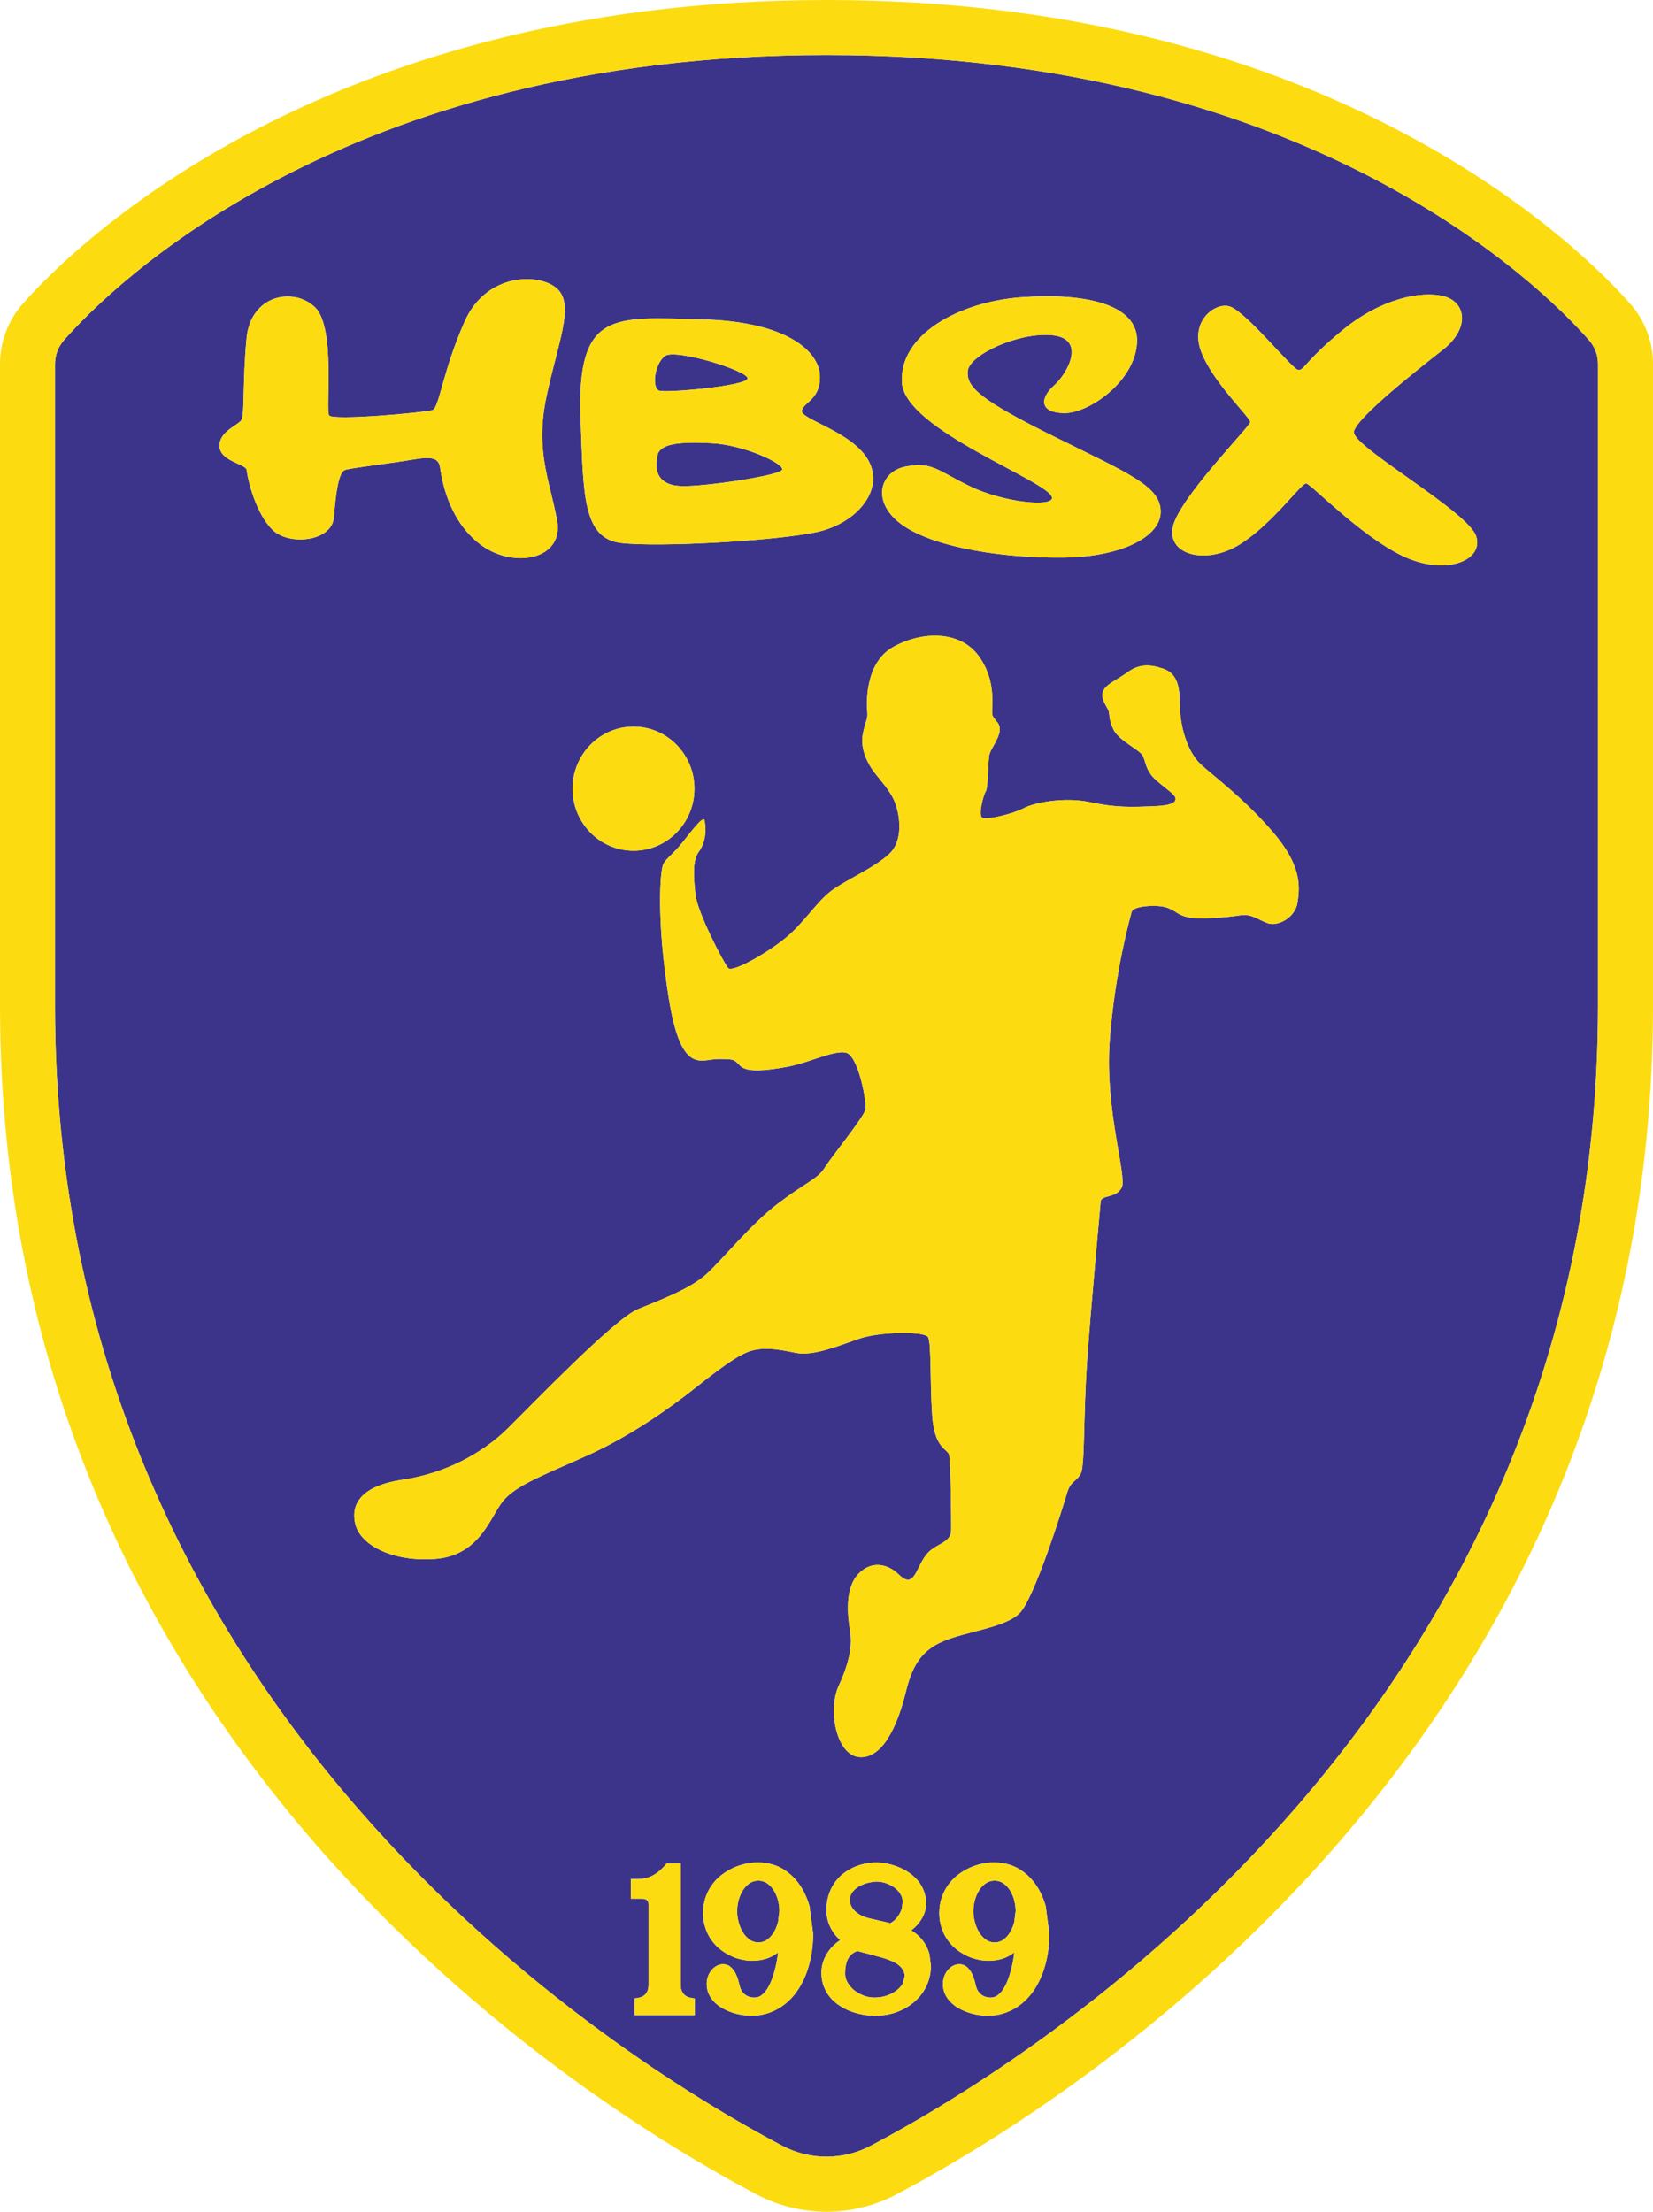 <?xml version="1.0" encoding="utf-8"?>
<!-- Generator: Adobe Illustrator 25.4.0, SVG Export Plug-In . SVG Version: 6.00 Build 0)  -->
<svg version="1.1" id="Layer_1" xmlns="http://www.w3.org/2000/svg" xmlns:xlink="http://www.w3.org/1999/xlink" x="0px" y="0px"
	 viewBox="0 0 105.193 140.731" style="enable-background:new 0 0 105.193 140.731;" xml:space="preserve">
<style type="text/css">
	.st0{fill:#3C348B;}
	.st1{fill:#FCDC11;}
</style>
<g>
	<path class="st0" d="M49.254,120.301c-0.115-0.187-0.255-0.339-0.42-0.457    c-0.166-0.118-0.356-0.178-0.572-0.178s-0.406,0.057-0.571,0.172    c-0.169,0.118-0.311,0.271-0.426,0.457c-0.115,0.186-0.203,0.393-0.264,0.621    c-0.061,0.233-0.092,0.464-0.092,0.692c0,0.225,0.031,0.453,0.092,0.686    c0.061,0.237,0.149,0.45,0.264,0.642c0.115,0.194,0.257,0.353,0.426,0.476    c0.165,0.123,0.355,0.185,0.571,0.185s0.406-0.062,0.572-0.185    c0.165-0.123,0.305-0.281,0.42-0.476c0.111-0.191,0.198-0.404,0.259-0.642    l0.086-0.686c0-0.225-0.029-0.453-0.086-0.686    C49.452,120.694,49.365,120.487,49.254,120.301z"/>
	<path class="st0" d="M57.277,125.112c-0.09-0.085-0.19-0.159-0.302-0.222    c-0.115-0.06-0.23-0.112-0.345-0.159c-0.115-0.047-0.227-0.087-0.334-0.12    c-0.108-0.034-0.201-0.062-0.28-0.083l-1.456-0.388    c-0.288,0.106-0.489,0.279-0.604,0.521c-0.118,0.245-0.178,0.548-0.178,0.907    c0,0.187,0.047,0.366,0.14,0.54c0.094,0.178,0.223,0.34,0.388,0.488    c0.173,0.148,0.374,0.269,0.604,0.361c0.23,0.098,0.478,0.146,0.744,0.146    c0.28,0,0.543-0.042,0.787-0.127c0.245-0.085,0.457-0.199,0.636-0.343    c0.155-0.123,0.277-0.261,0.367-0.413l0.129-0.469c0-0.132-0.027-0.25-0.081-0.355    C57.435,125.292,57.363,125.197,57.277,125.112z"/>
	<path class="st0" d="M41.926,24.851c0.415,0.175,5.569-0.287,5.649-0.766    c0.08-0.479-4.66-1.947-5.282-1.42C41.606,23.246,41.511,24.676,41.926,24.851z    "/>
	<path class="st0" d="M54.538,121.71c0.126,0.098,0.262,0.176,0.41,0.235    c0.147,0.059,0.284,0.102,0.41,0.127l1.299,0.298    c0.108-0.055,0.21-0.129,0.307-0.222c0.094-0.094,0.176-0.199,0.248-0.318    c0.072-0.113,0.129-0.238,0.173-0.374l0.059-0.425    c0-0.145-0.027-0.277-0.081-0.4c-0.054-0.118-0.126-0.227-0.216-0.324    c-0.09-0.097-0.192-0.184-0.308-0.26c-0.115-0.072-0.233-0.133-0.355-0.184    c-0.123-0.047-0.245-0.083-0.367-0.108c-0.123-0.021-0.234-0.032-0.334-0.032    c-0.133,0-0.295,0.021-0.485,0.064c-0.194,0.042-0.381,0.109-0.561,0.203    c-0.18,0.093-0.333,0.213-0.458,0.361c-0.129,0.148-0.194,0.328-0.194,0.539    c0,0.178,0.043,0.335,0.129,0.471C54.3,121.5,54.408,121.617,54.538,121.71z"/>
	<path class="st0" d="M64.287,120.301c-0.115-0.187-0.255-0.339-0.42-0.457    c-0.166-0.118-0.356-0.178-0.572-0.178s-0.406,0.057-0.571,0.172    c-0.169,0.118-0.311,0.271-0.426,0.457c-0.115,0.186-0.203,0.393-0.264,0.621    c-0.061,0.233-0.092,0.464-0.092,0.692c0,0.225,0.031,0.453,0.092,0.686    c0.061,0.237,0.149,0.45,0.264,0.642c0.115,0.194,0.257,0.353,0.426,0.476    c0.165,0.123,0.355,0.185,0.571,0.185s0.406-0.062,0.572-0.185    c0.165-0.123,0.305-0.281,0.42-0.476c0.111-0.191,0.198-0.404,0.259-0.642    l0.086-0.686c0-0.225-0.029-0.453-0.086-0.686    C64.484,120.694,64.398,120.487,64.287,120.301z"/>
	<path class="st0" d="M41.846,28.952c-0.252,1.109,0.112,1.931,1.516,1.979    c1.404,0.048,6.319-0.67,6.415-1.053c0.096-0.383-2.394-1.564-4.5-1.676    C43.17,28.09,42.005,28.25,41.846,28.952z"/>
	<path class="st0" d="M101.121,21.646C98.15,18.265,83.411,3.5,52.596,3.5    c-30.814,0-45.554,14.765-48.525,18.146C3.7,22.068,3.5,22.607,3.5,23.17v40.841    c0,44.823,35.832,67.007,46.273,72.519c0.885,0.467,1.854,0.701,2.823,0.701    s1.938-0.234,2.823-0.701c10.442-5.513,46.273-27.696,46.273-72.519V23.17    C101.693,22.607,101.493,22.068,101.121,21.646z M57.636,29.686    c1.676-0.311,1.963,0.215,4.069,1.247s5.285,1.352,5.242,0.74    c-0.072-1.029-9.359-4.285-9.551-7.324s3.614-5.146,7.604-5.434    S72.5,19.322,72.356,21.811s-3.088,4.5-4.644,4.476s-1.556-0.934-0.646-1.747    c0.91-0.814,2.058-2.992-0.096-3.207c-2.154-0.215-5.29,1.245-5.386,2.274    c-0.096,1.029,0.79,1.843,5.529,4.189c4.739,2.346,6.726,3.136,6.75,4.744    S71.375,35.431,67.713,35.479s-8.066-0.574-10.197-2.011S55.96,29.997,57.636,29.686z     M44.606,20.319c5.521,0.128,7.524,2.066,7.572,3.598s-1.077,1.676-1.149,2.226    c-0.072,0.551,3.279,1.34,4.261,3.207c0.981,1.867-0.79,3.949-3.279,4.5    c-2.489,0.55-10.021,0.989-12.479,0.702s-2.408-3.099-2.585-7.915    C36.692,19.713,39.085,20.191,44.606,20.319z M40.314,46.234    c2.142,0,3.878,1.768,3.878,3.949c0,2.181-1.736,3.949-3.878,3.949    c-2.142,0-3.878-1.768-3.878-3.949C36.436,48.002,38.172,46.234,40.314,46.234z     M21.245,32.926c-0.128,1.532-2.84,1.819-3.894,0.798    c-1.053-1.021-1.562-3.08-1.66-3.83c-0.048-0.367-1.676-0.543-1.723-1.484    c-0.048-0.941,1.165-1.34,1.388-1.676c0.223-0.335,0.064-2.41,0.335-5.218    c0.271-2.808,3.048-3.247,4.364-1.955c1.317,1.293,0.646,6.511,0.886,6.87    c0.239,0.359,6.152-0.192,6.582-0.335c0.431-0.144,0.646-2.489,2.05-5.649    c1.404-3.16,4.867-3.088,5.924-2.035c1.057,1.053-0.003,3.423-0.722,6.822    s0.168,5.242,0.67,7.827c0.503,2.585-2.801,3.16-4.883,1.58    s-2.457-4.237-2.553-4.875C27.915,29.128,27.5,29.032,26.192,29.255    c-1.309,0.223-3.766,0.511-4.213,0.638    C21.532,30.021,21.372,31.394,21.245,32.926z M44.212,128.223H40.379v-1.066    c0.115-0.009,0.227-0.027,0.334-0.057c0.107-0.025,0.203-0.072,0.286-0.141    c0.083-0.062,0.149-0.152,0.199-0.266c0.05-0.11,0.076-0.254,0.076-0.432v-5.085    c0-0.136-0.042-0.23-0.124-0.286c-0.086-0.051-0.182-0.076-0.286-0.076h-0.717    v-1.25h0.464c0.381-0.009,0.717-0.1,1.008-0.273    c0.288-0.169,0.559-0.412,0.814-0.729h0.884v7.7    c0,0.178,0.025,0.321,0.076,0.432c0.05,0.113,0.117,0.203,0.199,0.266    c0.083,0.068,0.178,0.115,0.286,0.141c0.108,0.029,0.219,0.048,0.334,0.057    V128.223z M51.627,124.408c-0.079,0.439-0.194,0.853-0.345,1.237    c-0.155,0.39-0.343,0.743-0.566,1.06c-0.227,0.322-0.487,0.598-0.782,0.826    c-0.294,0.232-0.622,0.412-0.981,0.539c-0.36,0.127-0.751,0.19-1.176,0.19    c-0.162,0-0.343-0.017-0.544-0.051c-0.201-0.029-0.406-0.078-0.615-0.146    c-0.208-0.068-0.41-0.155-0.604-0.261c-0.198-0.105-0.374-0.235-0.528-0.388    c-0.155-0.147-0.279-0.321-0.372-0.52c-0.093-0.195-0.14-0.415-0.14-0.66    c0-0.166,0.027-0.324,0.081-0.477c0.054-0.152,0.129-0.285,0.226-0.4    c0.094-0.113,0.203-0.205,0.329-0.272s0.261-0.102,0.404-0.102    c0.155,0,0.29,0.038,0.404,0.114c0.115,0.08,0.214,0.182,0.297,0.305    c0.083,0.127,0.151,0.267,0.205,0.419c0.054,0.152,0.097,0.303,0.129,0.45    c0.062,0.288,0.176,0.498,0.345,0.629c0.169,0.136,0.377,0.203,0.625,0.203    c0.166,0,0.314-0.051,0.448-0.152c0.133-0.102,0.253-0.237,0.361-0.406    c0.104-0.165,0.196-0.352,0.275-0.559s0.147-0.419,0.205-0.635    c0.054-0.212,0.099-0.417,0.135-0.615c0.033-0.195,0.056-0.364,0.07-0.508    c-0.234,0.186-0.489,0.321-0.766,0.406c-0.28,0.084-0.57,0.127-0.868,0.127    c-0.255,0-0.509-0.032-0.76-0.096c-0.255-0.06-0.498-0.15-0.728-0.273    c-0.233-0.118-0.451-0.264-0.652-0.438s-0.375-0.372-0.523-0.597    s-0.263-0.474-0.345-0.749c-0.086-0.271-0.129-0.562-0.129-0.876    c0-0.352,0.05-0.677,0.151-0.978c0.097-0.296,0.232-0.564,0.405-0.807    c0.168-0.236,0.368-0.446,0.598-0.628c0.227-0.178,0.469-0.328,0.728-0.45    c0.255-0.119,0.52-0.21,0.792-0.273c0.273-0.06,0.541-0.089,0.804-0.089    c0.561,0,1.06,0.118,1.499,0.355c0.435,0.241,0.803,0.567,1.105,0.978    c0.302,0.41,0.532,0.891,0.69,1.441l0.232,1.764    C51.745,123.515,51.706,123.968,51.627,124.408z M58.959,126.363    c-0.19,0.401-0.46,0.748-0.809,1.041c-0.313,0.266-0.68,0.476-1.1,0.628    s-0.886,0.229-1.396,0.229c-0.227,0-0.467-0.023-0.723-0.069    c-0.259-0.043-0.512-0.11-0.76-0.203c-0.251-0.09-0.491-0.208-0.717-0.355    c-0.23-0.145-0.431-0.318-0.604-0.521c-0.176-0.203-0.316-0.438-0.421-0.704    c-0.104-0.263-0.156-0.559-0.156-0.889c0-0.229,0.032-0.446,0.097-0.653    c0.064-0.203,0.153-0.395,0.264-0.572c0.108-0.173,0.233-0.332,0.377-0.476    c0.144-0.14,0.295-0.263,0.453-0.368c-0.27-0.245-0.482-0.529-0.636-0.851    c-0.155-0.321-0.232-0.675-0.232-1.06c0-0.344,0.043-0.656,0.129-0.939    c0.086-0.279,0.205-0.531,0.356-0.756c0.151-0.225,0.329-0.421,0.534-0.59    c0.205-0.166,0.424-0.303,0.658-0.413c0.233-0.11,0.478-0.192,0.733-0.247    c0.255-0.056,0.51-0.083,0.766-0.083c0.212,0,0.438,0.023,0.679,0.069    c0.237,0.047,0.473,0.117,0.707,0.21c0.233,0.093,0.458,0.212,0.674,0.355    c0.212,0.144,0.401,0.312,0.566,0.501c0.162,0.195,0.291,0.415,0.388,0.66    c0.097,0.246,0.146,0.519,0.146,0.819c0,0.317-0.083,0.622-0.248,0.914    c-0.169,0.296-0.399,0.559-0.69,0.787c0.183,0.114,0.352,0.247,0.507,0.399    c0.151,0.152,0.282,0.322,0.394,0.508c0.108,0.187,0.192,0.392,0.253,0.616    l0.091,0.724C59.239,125.535,59.146,125.965,58.959,126.363z M66.659,124.408    c-0.079,0.439-0.194,0.853-0.345,1.237c-0.155,0.39-0.343,0.743-0.566,1.06    c-0.227,0.322-0.487,0.598-0.782,0.826c-0.294,0.232-0.622,0.412-0.981,0.539    c-0.36,0.127-0.751,0.19-1.176,0.19c-0.162,0-0.343-0.017-0.544-0.051    c-0.201-0.029-0.406-0.078-0.615-0.146c-0.208-0.068-0.41-0.155-0.604-0.261    c-0.198-0.105-0.374-0.235-0.528-0.388c-0.155-0.147-0.279-0.321-0.372-0.52    c-0.093-0.195-0.14-0.415-0.14-0.66c0-0.166,0.027-0.324,0.081-0.477    c0.054-0.152,0.129-0.285,0.226-0.4c0.094-0.113,0.203-0.205,0.329-0.272    s0.261-0.102,0.404-0.102c0.155,0,0.29,0.038,0.404,0.114    c0.115,0.08,0.214,0.182,0.297,0.305c0.083,0.127,0.151,0.267,0.205,0.419    c0.054,0.152,0.097,0.303,0.129,0.45c0.062,0.288,0.176,0.498,0.345,0.629    c0.169,0.136,0.377,0.203,0.625,0.203c0.166,0,0.314-0.051,0.448-0.152    c0.133-0.102,0.253-0.237,0.361-0.406c0.104-0.165,0.196-0.352,0.275-0.559    s0.147-0.419,0.205-0.635c0.054-0.212,0.099-0.417,0.135-0.615    c0.033-0.195,0.056-0.364,0.07-0.508c-0.234,0.186-0.489,0.321-0.766,0.406    c-0.28,0.084-0.57,0.127-0.868,0.127c-0.255,0-0.509-0.032-0.76-0.096    c-0.255-0.06-0.498-0.15-0.728-0.273c-0.233-0.118-0.451-0.264-0.652-0.438    s-0.375-0.372-0.523-0.597s-0.263-0.474-0.345-0.749    c-0.086-0.271-0.129-0.562-0.129-0.876c0-0.352,0.05-0.677,0.151-0.978    c0.097-0.296,0.232-0.564,0.405-0.807c0.168-0.236,0.368-0.446,0.598-0.628    c0.227-0.178,0.469-0.328,0.728-0.45c0.255-0.119,0.52-0.21,0.792-0.273    c0.273-0.06,0.541-0.089,0.804-0.089c0.561,0,1.06,0.118,1.499,0.355    c0.435,0.241,0.803,0.567,1.105,0.978c0.302,0.41,0.532,0.891,0.69,1.441    l0.232,1.764C66.778,123.515,66.738,123.968,66.659,124.408z M82.577,57.404    c-0.144,1.005-1.269,1.556-1.891,1.34c-0.622-0.215-1.029-0.622-1.771-0.503    s-2.585,0.287-3.327,0.12c-0.742-0.168-0.79-0.479-1.46-0.646    s-2.011-0.048-2.106,0.287c-0.096,0.335-1.085,3.87-1.404,8.242    c-0.319,4.372,1.117,8.617,0.766,9.319c-0.351,0.702-1.309,0.447-1.34,0.894    c-0.032,0.447-0.606,6.479-0.862,10.149c-0.255,3.67-0.128,6.67-0.415,7.181    C68.479,94.298,68.128,94.234,67.904,95c-0.223,0.766-2.074,6.734-3.032,7.66    s-3.415,1.149-4.883,1.787s-1.971,1.692-2.354,3.247    c-0.383,1.556-1.245,4.093-2.824,4.117c-1.58,0.024-2.154-2.992-1.436-4.548    s0.865-2.609,0.72-3.495c-0.146-0.886-0.361-2.681,0.525-3.614    c0.886-0.934,1.939-0.574,2.513-0.024s0.862,0.574,1.269-0.263    s0.622-1.173,1.293-1.532c0.67-0.359,0.838-0.574,0.838-1.053    c0-0.479-0.016-4.372-0.144-4.739c-0.128-0.367-0.926-0.383-1.069-2.505    c-0.144-2.122-0.048-4.548-0.255-4.947s-3.048-0.367-4.404,0.096    s-2.904,1.117-4.021,0.894c-1.117-0.223-2.146-0.431-3.128-0.024    s-2.585,1.723-3.567,2.489c-0.981,0.766-3.614,2.753-6.678,4.117    C34.202,94.027,32.574,94.625,31.832,95.75s-1.508,3.255-4.165,3.447    c-2.657,0.192-4.715-0.862-5.051-2.202c-0.335-1.34,0.431-2.465,3.04-2.848    c2.609-0.383,5.003-1.628,6.654-3.255c1.652-1.628,6.774-6.965,8.282-7.588    c1.508-0.622,3.327-1.293,4.356-2.226c1.029-0.933,2.848-3.207,4.596-4.524    c1.747-1.316,2.513-1.556,2.92-2.226c0.407-0.67,2.513-3.247,2.609-3.726    c0.096-0.479-0.455-3.455-1.245-3.622c-0.79-0.168-2.322,0.646-3.782,0.91    c-1.46,0.263-2.537,0.335-2.944-0.072s-0.335-0.431-1.412-0.431    c-1.077,0-2.346,1.077-3.136-3.902c-0.79-4.979-0.55-8.138-0.335-8.521    c0.215-0.383,0.646-0.646,1.197-1.34c0.55-0.694,1.341-1.741,1.412-1.436    c0.151,0.641,0.048,1.46-0.359,2.011s-0.335,1.556-0.215,2.705    c0.12,1.149,1.795,4.356,2.082,4.692c0.287,0.335,2.777-1.125,3.854-2.082    c1.077-0.957,1.819-2.154,2.705-2.824s2.729-1.46,3.686-2.346    c0.957-0.886,0.67-2.585,0.335-3.375c-0.335-0.79-1.101-1.532-1.46-2.082    c-0.359-0.55-0.694-1.34-0.551-2.154s0.335-0.957,0.287-1.412    c-0.048-0.455-0.191-3.112,1.628-4.141c1.819-1.029,4.309-1.101,5.505,0.622    c1.197,1.723,0.694,3.399,0.838,3.734c0.144,0.335,0.503,0.455,0.455,0.957    c-0.048,0.503-0.527,1.101-0.646,1.484c-0.12,0.383-0.072,2.082-0.239,2.37    s-0.479,1.484-0.239,1.676c0.239,0.191,1.987-0.239,2.657-0.598    c0.67-0.359,2.609-0.73,4.237-0.377c1.628,0.353,2.657,0.305,3.949,0.258    c1.293-0.048,1.532-0.263,1.46-0.551c-0.072-0.287-1.149-0.934-1.532-1.436    c-0.383-0.503-0.359-0.886-0.551-1.245c-0.191-0.359-1.508-0.957-1.843-1.628    c-0.335-0.67-0.239-1.005-0.335-1.245c-0.096-0.239-0.527-0.766-0.335-1.221    c0.191-0.455,0.886-0.718,1.58-1.221c0.694-0.503,1.388-0.503,2.226-0.215    s1.077,0.981,1.077,2.322c0,1.34,0.479,2.992,1.34,3.782    c0.862,0.79,2.681,2.106,4.548,4.261C82.84,55.058,82.721,56.399,82.577,57.404z     M89.192,35.345c-2.681-1.315-5.753-4.534-6.064-4.582    c-0.311-0.048-2.154,2.585-4.237,3.881c-2.082,1.295-4.596,0.715-4.261-1.08    c0.335-1.795,4.907-6.415,4.931-6.702c0.024-0.287-2.418-2.561-3.136-4.524    s0.98-3.16,1.867-2.824c1.077,0.407,3.925,3.949,4.308,4.021    c0.383,0.072,0.407-0.527,2.848-2.537c2.442-2.011,5.027-2.513,6.439-2.143    c1.412,0.37,1.676,2.039-0.08,3.412c-1.755,1.372-5.426,4.277-5.649,5.187    s7.308,5.09,7.787,6.686C94.426,35.734,91.872,36.66,89.192,35.345z"/>
</g>
<g>
	<path class="st1" d="M103.75,19.335C100.913,16.107,85.111,0,52.596,0    C20.081,0,4.28,16.107,1.443,19.335C0.512,20.394,0,21.756,0,23.17v40.841    c0,46.579,36.846,69.652,48.139,75.615c1.371,0.724,2.912,1.106,4.457,1.106    c1.545,0,3.087-0.382,4.457-1.106c11.293-5.962,48.139-29.036,48.139-75.614    V23.17C105.193,21.756,104.681,20.394,103.75,19.335z M101.693,64.011    c0,44.823-35.832,67.007-46.273,72.519c-0.885,0.467-1.854,0.701-2.823,0.701    s-1.938-0.234-2.823-0.701C39.332,131.017,3.5,108.834,3.5,64.011V23.17    c0-0.563,0.2-1.101,0.572-1.524C7.043,18.265,21.782,3.5,52.596,3.5    c30.814,0,45.554,14.765,48.525,18.146c0.371,0.423,0.572,0.961,0.572,1.524V64.011z"/>
	<path class="st1" d="M76.426,48.644c-0.862-0.79-1.34-2.442-1.34-3.782    c0-1.34-0.239-2.035-1.077-2.322s-1.532-0.287-2.226,0.215    c-0.694,0.503-1.388,0.766-1.58,1.221c-0.191,0.455,0.239,0.981,0.335,1.221    c0.096,0.239,0,0.574,0.335,1.245c0.335,0.67,1.652,1.269,1.843,1.628    c0.191,0.359,0.168,0.742,0.551,1.245c0.383,0.503,1.46,1.149,1.532,1.436    c0.072,0.287-0.168,0.503-1.46,0.551c-1.293,0.048-2.322,0.096-3.949-0.258    c-1.628-0.353-3.566,0.018-4.237,0.377c-0.67,0.359-2.418,0.79-2.657,0.598    c-0.239-0.192,0.072-1.388,0.239-1.676s0.12-1.987,0.239-2.37    c0.12-0.383,0.598-0.981,0.646-1.484c0.048-0.503-0.311-0.622-0.455-0.957    c-0.144-0.335,0.359-2.011-0.838-3.734c-1.197-1.723-3.686-1.652-5.505-0.622    c-1.819,1.029-1.676,3.686-1.628,4.141c0.048,0.455-0.144,0.598-0.287,1.412    s0.192,1.604,0.551,2.154c0.359,0.551,1.125,1.293,1.46,2.082    c0.335,0.79,0.622,2.489-0.335,3.375c-0.957,0.886-2.801,1.676-3.686,2.346    s-1.628,1.867-2.705,2.824c-1.077,0.957-3.567,2.418-3.854,2.082    c-0.287-0.335-1.963-3.543-2.082-4.692c-0.12-1.149-0.192-2.154,0.215-2.705    s0.51-1.37,0.359-2.011c-0.072-0.305-0.862,0.742-1.412,1.436    c-0.551,0.694-0.981,0.957-1.197,1.34c-0.215,0.383-0.455,3.543,0.335,8.521    c0.79,4.979,2.059,3.902,3.136,3.902c1.077,0,1.005,0.024,1.412,0.431    s1.484,0.335,2.944,0.072c1.46-0.263,2.992-1.077,3.782-0.91    c0.79,0.168,1.34,3.144,1.245,3.622c-0.096,0.479-2.202,3.056-2.609,3.726    c-0.407,0.67-1.173,0.91-2.92,2.226c-1.747,1.317-3.566,3.59-4.596,4.524    c-1.029,0.934-2.848,1.604-4.356,2.226c-1.508,0.622-6.63,5.96-8.282,7.588    c-1.652,1.628-4.045,2.872-6.654,3.255c-2.609,0.383-3.375,1.508-3.04,2.848    c0.335,1.34,2.394,2.394,5.051,2.202C30.324,99.005,31.09,96.875,31.832,95.75    s2.37-1.723,5.434-3.088c3.064-1.364,5.697-3.351,6.678-4.117    c0.981-0.766,2.585-2.082,3.567-2.489s2.011-0.199,3.128,0.024    c1.117,0.223,2.665-0.431,4.021-0.894s4.197-0.495,4.404-0.096    s0.112,2.824,0.255,4.947c0.144,2.122,0.942,2.138,1.069,2.505    c0.128,0.367,0.144,4.261,0.144,4.739c0,0.479-0.168,0.694-0.838,1.053    c-0.67,0.359-0.886,0.694-1.293,1.532s-0.694,0.814-1.269,0.263    s-1.628-0.91-2.513,0.024c-0.886,0.934-0.67,2.729-0.525,3.614    c0.146,0.886-0.002,1.939-0.72,3.495s-0.144,4.572,1.436,4.548    c1.58-0.024,2.441-2.561,2.824-4.117c0.383-1.556,0.886-2.609,2.354-3.247    s3.926-0.862,4.883-1.787S67.681,95.766,67.904,95    c0.223-0.766,0.574-0.702,0.862-1.213c0.287-0.511,0.16-3.511,0.415-7.181    c0.255-3.67,0.83-9.702,0.862-10.149c0.032-0.447,0.989-0.192,1.34-0.894    c0.351-0.702-1.085-4.947-0.766-9.319c0.319-4.372,1.308-7.907,1.404-8.242    c0.096-0.335,1.436-0.455,2.106-0.287s0.718,0.479,1.46,0.646    c0.742,0.168,2.585,0,3.327-0.12s1.149,0.287,1.771,0.503    c0.622,0.215,1.747-0.335,1.891-1.34s0.263-2.346-1.604-4.5    C79.106,50.75,77.287,49.433,76.426,48.644z"/>
	<path class="st1" d="M40.314,54.133c2.142,0,3.878-1.768,3.878-3.949    c0-2.181-1.736-3.949-3.878-3.949c-2.142,0-3.878,1.768-3.878,3.949    C36.436,52.365,38.172,54.133,40.314,54.133z"/>
	<path class="st1" d="M28.011,29.766c0.096,0.638,0.471,3.295,2.553,4.875    s5.386,1.005,4.883-1.58c-0.503-2.585-1.388-4.428-0.67-7.827    s1.778-5.769,0.722-6.822c-1.057-1.053-4.519-1.125-5.924,2.035    c-1.404,3.16-1.62,5.505-2.05,5.649c-0.431,0.144-6.343,0.694-6.582,0.335    c-0.239-0.359,0.431-5.577-0.886-6.87c-1.316-1.293-4.093-0.854-4.364,1.955    c-0.271,2.809-0.112,4.883-0.335,5.218c-0.223,0.335-1.436,0.734-1.388,1.676    c0.048,0.942,1.676,1.117,1.723,1.484c0.098,0.75,0.606,2.808,1.66,3.83    c1.053,1.021,3.766,0.734,3.894-0.798c0.128-1.532,0.287-2.904,0.734-3.032    c0.447-0.128,2.904-0.415,4.213-0.638C27.5,29.032,27.915,29.128,28.011,29.766z"/>
	<path class="st1" d="M39.532,34.553c2.457,0.287,9.989-0.152,12.479-0.702    c2.489-0.551,4.261-2.633,3.279-4.5c-0.981-1.867-4.332-2.657-4.261-3.207    c0.072-0.551,1.197-0.694,1.149-2.226s-2.051-3.471-7.572-3.598    c-5.521-0.128-7.915-0.606-7.66,6.319C37.124,31.454,37.074,34.266,39.532,34.553z     M49.777,29.878c-0.096,0.383-5.011,1.101-6.415,1.053    c-1.404-0.048-1.768-0.87-1.516-1.979c0.16-0.702,1.324-0.862,3.431-0.75    C47.383,28.314,49.872,29.495,49.777,29.878z M42.293,22.665    c0.622-0.527,5.362,0.942,5.282,1.42c-0.08,0.479-5.234,0.941-5.649,0.766    C41.511,24.676,41.606,23.246,42.293,22.665z"/>
	<path class="st1" d="M57.516,33.468c2.13,1.436,6.535,2.058,10.197,2.011    s6.176-1.331,6.152-2.939s-2.011-2.398-6.75-4.744    c-4.739-2.346-5.625-3.16-5.529-4.189c0.096-1.029,3.231-2.489,5.386-2.274    c2.154,0.215,1.005,2.394,0.096,3.207c-0.91,0.814-0.91,1.723,0.646,1.747    s4.5-1.987,4.644-4.476s-3.366-3.184-7.356-2.896s-7.796,2.394-7.604,5.434    s9.479,6.295,9.551,7.324c0.043,0.612-3.136,0.292-5.242-0.74    S59.311,29.375,57.636,29.686S55.386,32.032,57.516,33.468z"/>
	<path class="st1" d="M86.16,27.453c0.223-0.91,3.894-3.814,5.649-5.187    c1.755-1.372,1.492-3.042,0.08-3.412c-1.412-0.37-3.997,0.133-6.439,2.143    c-2.441,2.011-2.465,2.609-2.848,2.537c-0.383-0.072-3.231-3.614-4.308-4.021    c-0.887-0.335-2.585,0.862-1.867,2.824s3.16,4.237,3.136,4.524    c-0.024,0.287-4.596,4.907-4.931,6.702c-0.335,1.795,2.178,2.375,4.261,1.08    c2.082-1.295,3.926-3.928,4.237-3.881c0.311,0.048,3.383,3.267,6.064,4.582    s5.234,0.389,4.755-1.207C93.468,32.543,85.936,28.363,86.16,27.453z"/>
	<path class="st1" d="M43.592,126.959c-0.083-0.062-0.149-0.152-0.199-0.266    c-0.05-0.11-0.076-0.254-0.076-0.432v-7.7h-0.884    c-0.255,0.317-0.526,0.561-0.814,0.729c-0.292,0.174-0.627,0.265-1.008,0.273    h-0.464v1.25h0.717c0.104,0,0.199,0.025,0.286,0.076    c0.083,0.056,0.124,0.15,0.124,0.286v5.085c0,0.178-0.025,0.321-0.076,0.432    c-0.05,0.113-0.117,0.203-0.199,0.266c-0.083,0.068-0.178,0.115-0.286,0.141    c-0.108,0.029-0.22,0.048-0.334,0.057v1.066h3.833v-1.066    c-0.115-0.009-0.226-0.027-0.334-0.057    C43.77,127.074,43.675,127.027,43.592,126.959z"/>
	<path class="st1" d="M50.823,119.844c-0.302-0.41-0.67-0.736-1.105-0.978    c-0.439-0.237-0.938-0.355-1.499-0.355c-0.263,0-0.53,0.029-0.804,0.089    c-0.273,0.063-0.537,0.154-0.792,0.273c-0.259,0.122-0.501,0.272-0.728,0.45    c-0.23,0.182-0.43,0.392-0.598,0.628c-0.173,0.242-0.308,0.511-0.405,0.807    c-0.101,0.301-0.151,0.626-0.151,0.978c0,0.313,0.043,0.605,0.129,0.876    c0.083,0.275,0.198,0.524,0.345,0.749s0.322,0.423,0.523,0.597    s0.419,0.319,0.652,0.438c0.23,0.123,0.473,0.214,0.728,0.273    c0.251,0.063,0.505,0.096,0.76,0.096c0.298,0,0.588-0.043,0.868-0.127    c0.277-0.085,0.532-0.221,0.766-0.406c-0.014,0.144-0.038,0.312-0.07,0.508    c-0.036,0.198-0.081,0.403-0.135,0.615c-0.057,0.216-0.125,0.428-0.205,0.635    s-0.171,0.394-0.275,0.559c-0.108,0.169-0.229,0.305-0.361,0.406    c-0.133,0.102-0.282,0.152-0.448,0.152c-0.248,0-0.457-0.067-0.625-0.203    c-0.169-0.131-0.284-0.341-0.345-0.629c-0.032-0.147-0.075-0.298-0.129-0.45    c-0.054-0.152-0.122-0.292-0.205-0.419c-0.083-0.123-0.182-0.225-0.297-0.305    c-0.115-0.076-0.25-0.114-0.404-0.114c-0.144,0-0.278,0.034-0.404,0.102    s-0.235,0.159-0.329,0.272c-0.097,0.115-0.172,0.248-0.226,0.4    c-0.054,0.152-0.081,0.311-0.081,0.477c0,0.245,0.047,0.465,0.14,0.66    c0.093,0.198,0.217,0.372,0.372,0.52c0.154,0.152,0.331,0.282,0.528,0.388    c0.194,0.105,0.396,0.192,0.604,0.261c0.208,0.067,0.414,0.116,0.615,0.146    c0.201,0.034,0.383,0.051,0.544,0.051c0.424,0,0.816-0.063,1.176-0.19    c0.359-0.127,0.687-0.307,0.981-0.539c0.295-0.229,0.556-0.504,0.782-0.826    c0.223-0.316,0.411-0.67,0.566-1.06c0.151-0.385,0.266-0.798,0.345-1.237    c0.079-0.44,0.119-0.894,0.119-1.359l-0.232-1.764    C51.355,120.734,51.125,120.254,50.823,119.844z M49.513,122.294    c-0.061,0.237-0.147,0.45-0.259,0.642c-0.115,0.194-0.255,0.353-0.42,0.476    c-0.166,0.123-0.356,0.185-0.572,0.185s-0.406-0.062-0.571-0.185    c-0.169-0.123-0.311-0.281-0.426-0.476c-0.115-0.191-0.203-0.404-0.264-0.642    c-0.061-0.232-0.092-0.461-0.092-0.686c0-0.229,0.031-0.459,0.092-0.692    c0.061-0.229,0.149-0.436,0.264-0.621c0.115-0.187,0.257-0.339,0.426-0.457    c0.165-0.115,0.355-0.172,0.571-0.172s0.406,0.06,0.572,0.178    c0.165,0.118,0.305,0.271,0.42,0.457c0.111,0.187,0.198,0.394,0.259,0.622    c0.058,0.232,0.086,0.461,0.086,0.686L49.513,122.294z"/>
	<path class="st1" d="M58.895,123.734c-0.112-0.186-0.243-0.355-0.394-0.508    c-0.155-0.152-0.324-0.285-0.507-0.399c0.291-0.229,0.521-0.491,0.69-0.787    c0.166-0.292,0.248-0.597,0.248-0.914c0-0.301-0.048-0.573-0.146-0.819    c-0.097-0.245-0.227-0.465-0.388-0.66c-0.166-0.189-0.354-0.357-0.566-0.501    c-0.215-0.144-0.44-0.263-0.674-0.355c-0.234-0.093-0.469-0.163-0.707-0.21    c-0.241-0.046-0.467-0.069-0.679-0.069c-0.255,0-0.511,0.027-0.766,0.083    c-0.255,0.055-0.5,0.137-0.733,0.247c-0.234,0.11-0.453,0.247-0.658,0.413    c-0.205,0.169-0.383,0.365-0.534,0.59c-0.151,0.225-0.27,0.477-0.356,0.756    c-0.086,0.283-0.129,0.596-0.129,0.939c0,0.385,0.077,0.738,0.232,1.06    c0.154,0.321,0.366,0.605,0.636,0.851c-0.158,0.105-0.31,0.229-0.453,0.368    c-0.144,0.144-0.27,0.303-0.377,0.476c-0.111,0.178-0.2,0.369-0.264,0.572    c-0.065,0.207-0.097,0.425-0.097,0.653c0,0.33,0.052,0.626,0.156,0.889    c0.104,0.267,0.245,0.501,0.421,0.704c0.172,0.203,0.374,0.377,0.604,0.521    c0.227,0.147,0.466,0.266,0.717,0.355c0.248,0.093,0.501,0.16,0.76,0.203    c0.255,0.046,0.496,0.069,0.723,0.069c0.51,0,0.976-0.076,1.396-0.229    s0.787-0.362,1.1-0.628c0.349-0.293,0.618-0.64,0.809-1.041    c0.187-0.398,0.28-0.828,0.28-1.289l-0.091-0.724    C59.087,124.126,59.003,123.921,58.895,123.734z M54.279,120.352    c0.126-0.148,0.278-0.269,0.458-0.361c0.18-0.094,0.367-0.161,0.561-0.203    c0.19-0.043,0.353-0.064,0.485-0.064c0.101,0,0.212,0.011,0.334,0.032    c0.122,0.025,0.244,0.062,0.367,0.108c0.122,0.051,0.241,0.111,0.355,0.184    c0.115,0.076,0.218,0.163,0.308,0.26c0.09,0.098,0.162,0.206,0.216,0.324    c0.054,0.123,0.081,0.256,0.081,0.4l-0.059,0.425    c-0.043,0.136-0.101,0.261-0.173,0.374c-0.072,0.119-0.154,0.225-0.248,0.318    c-0.097,0.093-0.199,0.167-0.307,0.222l-1.299-0.298    c-0.126-0.025-0.263-0.068-0.41-0.127c-0.147-0.06-0.284-0.138-0.41-0.235    c-0.129-0.093-0.237-0.21-0.323-0.349c-0.086-0.136-0.129-0.293-0.129-0.471    C54.085,120.68,54.15,120.5,54.279,120.352z M57.444,126.223    c-0.09,0.152-0.212,0.29-0.367,0.413c-0.18,0.144-0.392,0.258-0.636,0.343    c-0.244,0.085-0.507,0.127-0.787,0.127c-0.266,0-0.514-0.049-0.744-0.146    c-0.23-0.093-0.431-0.213-0.604-0.361c-0.165-0.148-0.294-0.311-0.388-0.488    c-0.093-0.174-0.14-0.354-0.14-0.54c0-0.359,0.06-0.662,0.178-0.907    c0.115-0.242,0.316-0.415,0.604-0.521l1.456,0.388    c0.079,0.021,0.172,0.049,0.28,0.083c0.108,0.033,0.219,0.073,0.334,0.12    c0.115,0.047,0.23,0.1,0.345,0.159c0.112,0.062,0.212,0.137,0.302,0.222    c0.086,0.085,0.158,0.18,0.216,0.286c0.054,0.105,0.081,0.224,0.081,0.355    L57.444,126.223z"/>
	<path class="st1" d="M65.856,119.844c-0.302-0.41-0.67-0.736-1.105-0.978    c-0.439-0.237-0.938-0.355-1.499-0.355c-0.263,0-0.53,0.029-0.804,0.089    c-0.273,0.063-0.537,0.154-0.792,0.273c-0.259,0.122-0.501,0.272-0.728,0.45    c-0.23,0.182-0.43,0.392-0.598,0.628c-0.173,0.242-0.308,0.511-0.405,0.807    c-0.101,0.301-0.151,0.626-0.151,0.978c0,0.313,0.043,0.605,0.129,0.876    c0.083,0.275,0.198,0.524,0.345,0.749s0.322,0.423,0.523,0.597    s0.419,0.319,0.652,0.438c0.23,0.123,0.473,0.214,0.728,0.273    c0.251,0.063,0.505,0.096,0.76,0.096c0.298,0,0.588-0.043,0.868-0.127    c0.277-0.085,0.532-0.221,0.766-0.406c-0.014,0.144-0.038,0.312-0.07,0.508    c-0.036,0.198-0.081,0.403-0.135,0.615c-0.057,0.216-0.125,0.428-0.205,0.635    s-0.171,0.394-0.275,0.559c-0.108,0.169-0.229,0.305-0.361,0.406    c-0.133,0.102-0.282,0.152-0.448,0.152c-0.248,0-0.457-0.067-0.625-0.203    c-0.169-0.131-0.284-0.341-0.345-0.629c-0.032-0.147-0.075-0.298-0.129-0.45    c-0.054-0.152-0.122-0.292-0.205-0.419c-0.083-0.123-0.182-0.225-0.297-0.305    c-0.115-0.076-0.25-0.114-0.404-0.114c-0.144,0-0.278,0.034-0.404,0.102    s-0.235,0.159-0.329,0.272c-0.097,0.115-0.172,0.248-0.226,0.4    c-0.054,0.152-0.081,0.311-0.081,0.477c0,0.245,0.047,0.465,0.14,0.66    c0.093,0.198,0.217,0.372,0.372,0.52c0.154,0.152,0.331,0.282,0.528,0.388    c0.194,0.105,0.396,0.192,0.604,0.261c0.208,0.067,0.414,0.116,0.615,0.146    c0.201,0.034,0.383,0.051,0.544,0.051c0.424,0,0.816-0.063,1.176-0.19    c0.359-0.127,0.687-0.307,0.981-0.539c0.295-0.229,0.556-0.504,0.782-0.826    c0.223-0.316,0.411-0.67,0.566-1.06c0.151-0.385,0.266-0.798,0.345-1.237    c0.079-0.44,0.119-0.894,0.119-1.359l-0.232-1.764    C66.388,120.734,66.158,120.254,65.856,119.844z M64.546,122.294    c-0.061,0.237-0.147,0.45-0.259,0.642c-0.115,0.194-0.255,0.353-0.42,0.476    c-0.166,0.123-0.356,0.185-0.572,0.185s-0.406-0.062-0.571-0.185    c-0.169-0.123-0.311-0.281-0.426-0.476c-0.115-0.191-0.203-0.404-0.264-0.642    c-0.061-0.232-0.092-0.461-0.092-0.686c0-0.229,0.031-0.459,0.092-0.692    c0.061-0.229,0.149-0.436,0.264-0.621c0.115-0.187,0.257-0.339,0.426-0.457    c0.165-0.115,0.355-0.172,0.571-0.172s0.406,0.06,0.572,0.178    c0.165,0.118,0.305,0.271,0.42,0.457c0.111,0.187,0.198,0.394,0.259,0.622    c0.058,0.232,0.086,0.461,0.086,0.686L64.546,122.294z"/>
</g>
</svg>
